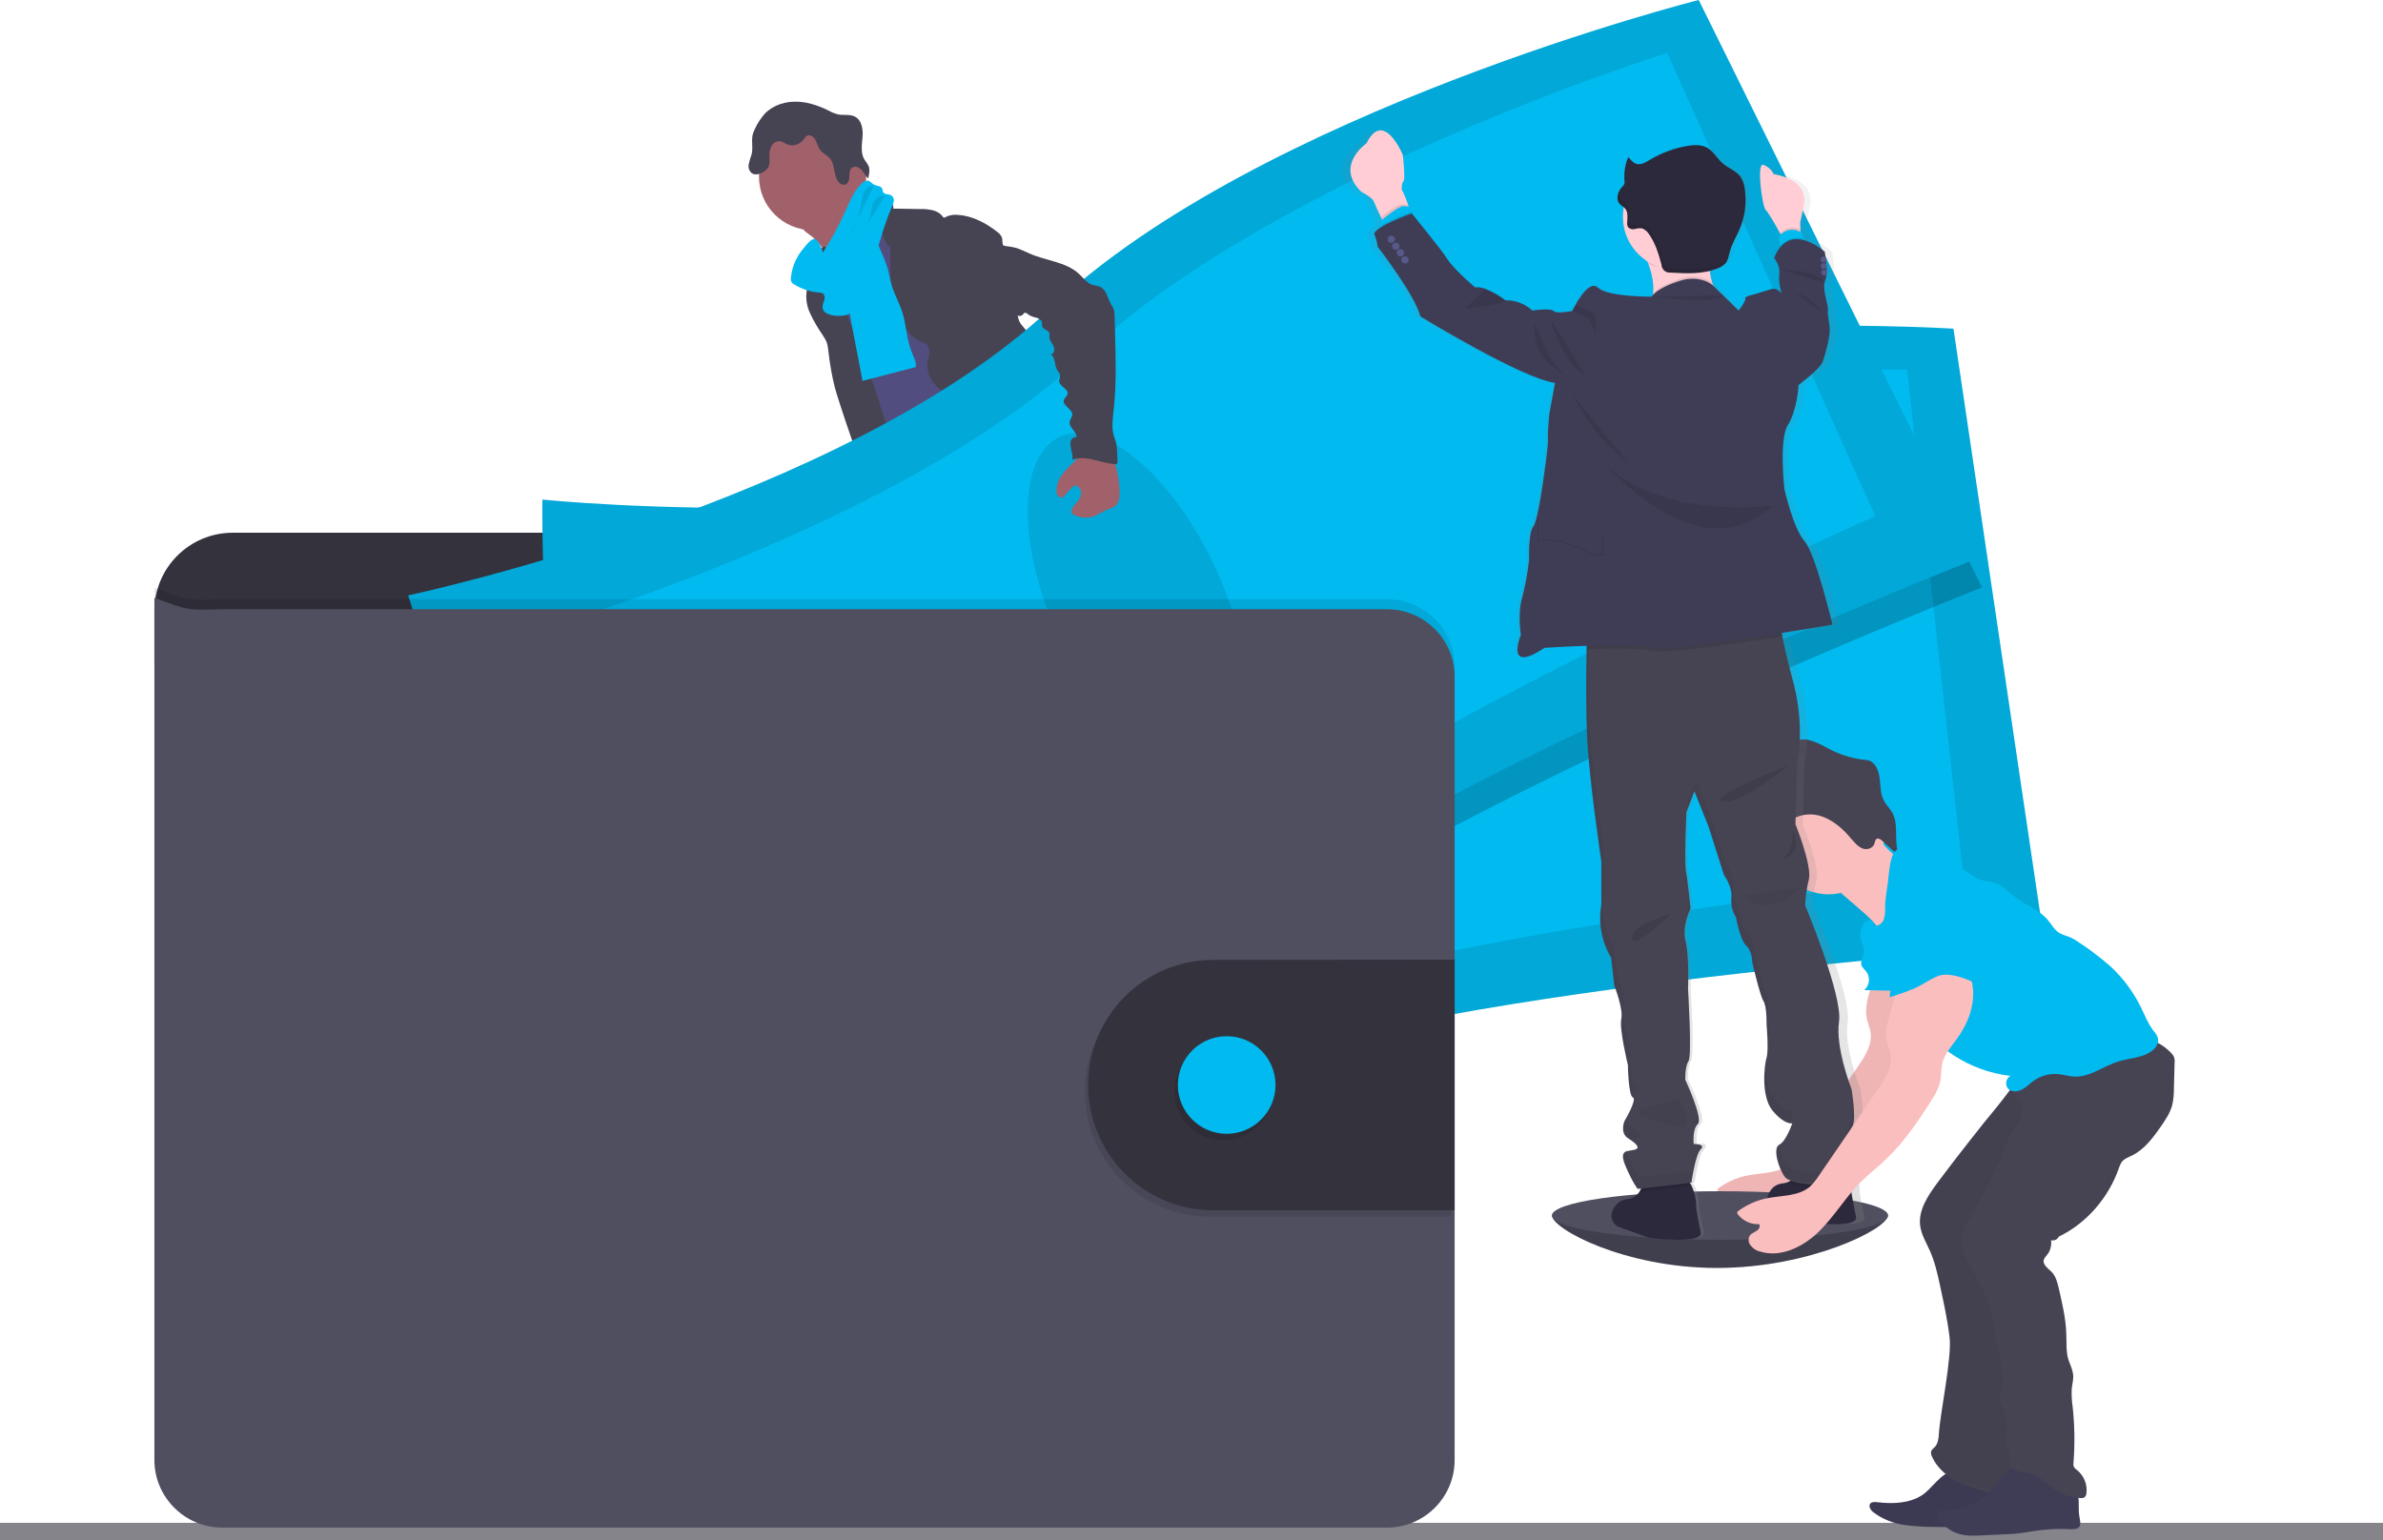 <?xml version="1.0" encoding="UTF-8"?> <!-- Generator: Adobe Illustrator 25.0.1, SVG Export Plug-In . SVG Version: 6.00 Build 0) --> <svg xmlns="http://www.w3.org/2000/svg" xmlns:xlink="http://www.w3.org/1999/xlink" version="1.1" id="baed4b18-14ee-447f-bd84-b0265ca0ad8a" x="0px" y="0px" viewBox="0 0 1049.6 678.6" style="enable-background:new 0 0 1049.6 678.6;" xml:space="preserve"> <style type="text/css"> .st0{fill:#85848B;} .st1{fill:#504F60;} .st2{opacity:0.2;enable-background:new ;} .st3{fill:#01BAEF;} .st4{fill:#514E7F;} .st5{fill:#464353;} .st6{fill:#A1616A;} .st7{opacity:0.1;enable-background:new ;} .st8{fill:#33323D;} .st9{fill:#FBBEBE;} .st10{opacity:5.000000e-02;enable-background:new ;} .st11{fill:#3F3D56;} .st12{fill:url(#SVGID_1_);} .st13{fill:#2D293D;} .st14{opacity:5.000000e-02;} .st15{fill:#FFCDD3;} .st16{fill:#575988;} .st17{opacity:0.1;} </style> <rect y="670.9" class="st0" width="1049.6" height="7.7"></rect> <path class="st1" d="M831.5,535.5c0,5.9-34.4,23.1-75.2,23.1s-72.7-17.2-72.7-23.1s33.1-4,74-4S831.5,529.6,831.5,535.5z"></path> <path class="st2" d="M831.5,535.5c0,5.9-34.4,23.1-75.2,23.1s-72.7-17.2-72.7-23.1"></path> <path class="st3" d="M420.1,427.2c6.6,0.8,13.5,1.4,19.9-0.7c1-0.3,2.1-1,2-2c-0.1-0.4-0.2-0.7-0.5-1c-2.4-3.6-4.4-7.4-6-11.4 c-0.1-0.2-0.2-0.4-0.4-0.5c-0.2-0.1-0.4-0.1-0.6,0c-2.9,0.8-5.5,2.7-8.4,3.5c-1.5,0.4-3,0.5-4.6,0.3c-1.3-0.2-3.1-1.2-4.3-1.1 C418,418.7,419.6,422.8,420.1,427.2z"></path> <path class="st3" d="M545.5,416.2c4.4-3,8.9-6.2,11.5-10.8c0.2-0.3,0.3-0.6,0.3-0.9c0-0.3-0.2-0.6-0.4-0.9 c-2.5-3.9-5.6-7.3-9.3-10.1c-1.9,1.4-3.7,3-5.2,4.8c-1.1,1.2-4.1,3-4.2,4.8c0,1,1.2,2.2,1.7,3c0.7,1.1,1.4,2.2,2.1,3.3 C542.4,409.9,545.9,415.9,545.5,416.2z"></path> <path class="st4" d="M446.1,440.6c0.1,1-0.2,2.1-0.8,2.9c-0.5,0.5-1,0.8-1.7,1c-9.3,3.3-20-0.8-29.3,2.5c-1.9,0.7-3.7,1.6-5.6,2.3 c-2.3,0.7-4.6,1.1-7,1.2c-3.3,0.3-6.6,0.5-9.8,0.6c-2.5,0.2-5,0-7.4-0.7c-2.5-0.6-4.5-2.3-5.7-4.5c-0.5-1-0.6-2.1-0.3-3.2 c0.1-0.4,0.4-0.7,0.6-1c0.6-0.7,1.4-1.3,2.2-1.8l3.4-2.2c1.6-1.1,3.3-2.1,5.2-2.7c1.4-0.4,2.8-0.6,4.1-1c4.8-1.4,8.5-5.2,11.9-8.8 l4.6-5c0.4-0.5,1-1,1.6-1.3c0.6-0.2,1.3-0.3,2-0.2c4.5,0.3,8.9,1.8,12.6,4.2c1,0.7,2,1.3,3.1,1.8c2.7,1.1,6.2,0.3,8.7-1.1 c1.2-0.6,0.9-1,1.4-2.1s1.7-1.9,2.8-0.8c0.3,0.4,0.5,0.8,0.7,1.3c1,3.3,0.6,6.8,0.6,10.3c0,0.5,0,1.1,0.2,1.6c0.3,0.5,0.6,1,0.9,1.5 c0.1,0.1,0.1,0.2,0.2,0.4C446.1,437.3,446.3,439,446.1,440.6z"></path> <path class="st5" d="M446.1,440.6c0.1,1-0.2,2.1-0.8,2.9c-0.5,0.5-1,0.8-1.7,1c-9.3,3.3-20-0.8-29.3,2.5c-1.9,0.7-3.7,1.6-5.6,2.3 c-2.3,0.7-4.6,1.1-7,1.2c-3.3,0.3-6.6,0.5-9.8,0.6c-2.5,0.2-5,0-7.4-0.7c-2.5-0.6-4.5-2.3-5.7-4.5c-0.5-1-0.6-2.1-0.3-3.2 c0.1-0.4,0.4-0.7,0.6-1c0.5,1.1,0.9,2.6,1.3,3.2c0.9,1.6,2.5,2.8,4.3,3.1c1.4,0.1,2.7-0.1,4-0.5c8.4-2.1,17.3-2.1,25.4-5.3 c2.8-1.1,5.4-2.5,8.3-3.2s6-0.5,9-0.7c4.7-0.4,9.3-1.8,14-2.6C446.1,437.3,446.3,439,446.1,440.6z"></path> <path class="st4" d="M566.8,415.6c-0.4,3.5-2.7,6.5-5.1,9.1s-5.2,4.9-7.2,7.8c-2.4,3.7-3.5,8.2-6.6,11.3c-1.2,1.1-2.5,2.1-4,2.8 c-1.6,1-3.4,1.8-5.2,2.4c-4.7,1.5-9.7,1.2-14.5,0.8c-1.6,0-3.1-0.3-4.6-0.9c-0.7-0.3-1.3-0.7-1.9-1.2c-1.2-0.8-2.2-1.8-3-3 c-0.4-0.7-0.5-1.4-0.3-2.2c0.3-0.8,0.8-1.5,1.4-2.1c1.1-1.1,2.3-2.2,3.5-3.2c1.7-1.1,3.3-2.5,4.6-4c0.8-1.2,1.4-2.6,1.8-4 c0.7-2.5,1.1-5.1,1.3-7.7c0-1.7,0.2-3.4,0.5-5.1c0.7-2.6,2.7-5,2.5-7.7c-0.1-0.4-0.1-0.8,0.1-1.2c0.2-0.3,0.6-0.5,0.9-0.6 c1.5-0.6,3.1-1,4.8-1.1c1.7-0.1,3.3,0.5,4.4,1.7c0.7,0.8,1.1,2,2.1,2.3c0.5,0.1,1,0.2,1.5,0.1c2.5-0.3,5.1-0.6,7-2.2 c1.8-1.6,2.9-3.9,2.9-6.4c0-0.9-0.4-1.9,1-2c1.1-0.1,1.9,1,2.4,1.7c2,2.6,4,5.3,4.7,8.5c0.3-0.1,0.6-0.2,0.9-0.2 c1.3,0,2.5,0.6,3.2,1.6C566.7,412.5,567,414.1,566.8,415.6z"></path> <path class="st5" d="M566.8,415.6c-0.4,3.5-2.7,6.5-5.1,9.1s-5.2,4.9-7.2,7.8c-2.4,3.7-3.5,8.2-6.6,11.3c-1.2,1.1-2.5,2.1-4,2.8 c-1.6,1-3.4,1.8-5.2,2.4c-4.7,1.5-9.7,1.2-14.5,0.8c-1.6,0-3.1-0.3-4.6-0.9c-0.7-0.3-1.3-0.7-1.9-1.2c-1.2-0.8-2.2-1.8-3-3 c0.9-0.5,2-0.7,3-0.7c2.2,0.1,3.7,2.2,5.8,2.8c3,0.9,5.9-1.2,8.9-1.9c2-0.5,4-0.3,5.9-1c1.6-0.6,3.1-1.5,4.4-2.7 c1.8-1.3,3.4-2.8,4.7-4.5c1.1-1.7,2-3.6,2.8-5.5c1.6-3.7,3.4-7.2,5.6-10.6c0.3-0.5,0.7-1,1.1-1.5c0.5-0.4,1-0.7,1.5-1.1 c2-1.5,2.8-4,3.5-6.4c0.2-0.7,0.5-1.5,0.8-2.2c1.3,0,2.5,0.6,3.2,1.6C566.7,412.4,567,414,566.8,415.6z"></path> <path class="st6" d="M357.1,103.8c2.5,1.9,4.5,4.3,6,7c1.4,2.7,9.5,24,9,27.1c2.6-2.6,13-3.1,15.7-5.7c1.1-1.1,7.1-6.7,8-7.9 s7.6-4,8.3-5.4c2.7-4.9-19.4-23.4-16.5-28.3c0.2-0.2,0.2-0.5,0.2-0.8c-0.1-0.2-0.2-0.4-0.4-0.6c-1.8-1.9-4.2-3-6.4-4.4 s-4.3-3.3-4.9-5.8c-2.1,1-4,2.2-5.6,3.8c-4.1,3.5-8,7-12,10.6c-1.5,1.4-4.5,3.3-5.2,5.3C352.5,101,355.6,102.6,357.1,103.8z"></path> <path class="st4" d="M392.8,95.9c-3.4,2.3-6.6,4.9-9.5,7.7c-2.7,2.7-5.3,5.9-6,9.6c-0.3,1.5-0.2,3-0.5,4.5c-1,6.6-6.7,11.4-9.2,17.5 c-0.7,1.9-1.3,3.9-1.6,5.9c-0.7,3.8-1.1,7.6-1.1,11.5c-0.1,3.7,3.6,6.3,4.9,9.8s1.7,7.1,2.4,10.6c1.3,6.7,3.6,13.2,6,19.7 c4.9,13.6,20.9,51.3,25.8,64.9c15.1-3.8,55.3-12.5,68.7-20.5c4.5-2.7-31-32.7-26.2-34.7c1-0.2,1.6-1.1,1.5-2c0-0.2-0.1-0.3-0.1-0.5 c-4.8-20.9-19.7-38-26.5-58.3c-2.4-7-6.6-13.1-9.8-19.8c-2.9-6.1-4.5-12.8-7.9-18.6c-0.7-1.2-1.5-2.3-2.5-3.1 c-0.9-0.7-1.8-1.2-2.8-1.7C396.6,97.4,394.8,96.9,392.8,95.9z"></path> <circle class="st6" cx="357.9" cy="77.8" r="23.6"></circle> <path class="st5" d="M381.9,88.9c2.4-2.2,5.9-2.7,8.9-1.3c1.6,0.8,3,2.5,2.6,4.3l11.7,0.2c1.9-0.1,3.7,0.1,5.6,0.5 c1.8,0.4,3.5,1.4,4.6,2.9c0.1,0.2,0.3,0.4,0.5,0.4c0.2,0,0.4-0.1,0.5-0.2c1.8-0.9,3.8-1.3,5.8-1c6.3,0.4,12.2,3.6,17.2,7.5 c0.9,0.6,1.6,1.5,2,2.5c0.4,1.3-0.1,3,1,3.9c0,11,3.8,21.3,6.3,32c0.5,1.9,2.3,3.6,3.5,5.1c1.6,1.7,2.8,3.6,3.8,5.7 c2.1,5.6-0.8,12.1,1.3,17.7c0.9,2.4,2.6,4.3,4,6.4c1.9,2.4,3.1,5.2,3.4,8.2c0.1,1.3-0.1,2.7,0,4c0.1,1.8,0.5,3.6,1,5.3 c0.9,3.2,1.7,6.5,2.7,9.7c1.5,5.2,3.5,10.8,8.2,13.6c-11.3,1.9-23.1,3.8-33.8-0.1c-1.5-0.5-2.9-1.2-4.2-2.1 c-3.9-2.8-5.7-7.5-7.4-11.9c-1.9-5-3.8-10.1-4.1-15.4c0-1.7-0.2-3.4-0.7-5c-1.1-2.9-4-4.6-6.6-6.3c-3-1.6-5.7-3.7-8-6.2 c-2.3-2.5-3.5-5.9-3.2-9.3c0.2-1.6,0.9-3.2,0.9-4.9s-0.7-3.6-2.3-4c-8.2-2.5-12.1-12.2-13.9-20.5c-0.8-4.3-1.1-8.7-1-13.1l-0.1-8.5 c-2.3-2.1-3.6-5-3.7-8.1c0.1-0.9,0.1-1.8,0-2.7c-0.4-1.1-1-2.1-1.9-2.9C384.6,93.3,383.1,91.2,381.9,88.9z"></path> <path class="st5" d="M356.8,115.9c-0.3,2.6,0.3,5.4-0.3,7.9c-0.2,1-0.6,2-0.9,2.9c-0.9,3.7-0.5,7.6,1.1,11.1 c1.6,3.5,3.5,6.7,5.7,9.9c0.7,1.1,1.4,2.2,1.8,3.4c0.4,1.3,0.6,2.6,0.7,3.9c0.6,5.3,1.5,10.5,2.8,15.7c1.1,4.5,13.8,42.8,16.8,46.3 c0.5,0.8,1.4,1.3,2.3,1.5c0.7,0,1.3-0.1,1.9-0.4l6-2.3c0.5-0.2,1-0.4,1.4-0.8c0.6-0.7,0.9-1.5,0.9-2.4c0.4-4.9-12.3-43.5-13.9-48.1 c-4.9-13.9-11.4-27.3-14.6-41.7c-0.9-4-1.4-10.2-4.3-13.4c-1.2-1.3-0.8-0.8-2.3-0.1c-0.7,0.3-1.4,0.7-2.1,1.1 C358,111.9,356.9,113.8,356.8,115.9z"></path> <path class="st5" d="M472.2,202.6"></path> <path class="st3" d="M375,142.3c1.6,8.5,3.3,17,4.9,25.5l23.5-6.1c0.2-2.5-1.1-4.7-2-7c-2.1-5.4-2.2-11.4-3.9-16.9 c-1.3-4.2-3.6-8.1-4.8-12.3c-0.7-2.5-1.1-5-1.8-7.5c-0.8-2.4-1.7-4.8-2.8-7.1c-1.3-3.4-3-6.5-5.1-9.5c-3,1.1-6.2,2.4-7.9,5.1 c-0.9,1.5-1.4,3.2-1.5,5c-0.4,5.3,1.5,10.6,0.9,15.8C373.8,132.3,374,137.4,375,142.3z"></path> <path class="st5" d="M403.8,255.5c1.3,5-0.6,10.3-2.1,15.2c-2.3,7.5-3.9,15.1-4.8,22.9c-0.1,2-0.5,3.9-1.2,5.8 c-0.7,1.7-2,3.1-2.9,4.7c-2.4,4.2-2.3,9.3-1.8,14.1c0.3,3.1,0.9,6.3,1.5,9.4c0.8,3.8,1.7,7.8,0.6,11.5c1.9-0.4,3.1,2,3,3.9 s-0.7,4,0.2,5.6c2.3,0.8,2.3,4,2.3,6.5c0,4.2,0.6,8.5,1.6,12.6c3.5,16.7,7.2,33.4,11.1,50.1c8.5,2.6,18.3,5.3,26.4,1.7 c1.5-0.7,3-1.7,3.3-3.4c0.1-0.9,0-1.8-0.3-2.6l-3.8-13.9c-0.9-3.4-1.9-6.8-1.4-10.3c0.4-2.6,1.5-5.3,0.2-7.6 c-0.4-0.8-1.1-1.4-1.6-2.1c-2-2.9-1-6.9-0.8-10.4c0.1-0.8,0-1.6-0.2-2.4c-0.3-0.9-0.7-1.8-1.1-2.6c-3.2-6.1-4.7-13-4.4-19.9 c0.1-0.9,0-1.8-0.4-2.6c-0.2-0.3-0.5-0.7-0.6-1.1c-0.1-0.6-0.1-1.3,0.2-1.9c-1.1-0.9-2.2-1.9-3.1-3c2-1.3,2.6-3.9,1.4-5.9 c-0.2-0.3-0.4-0.6-0.6-0.8c1.2-0.2,2-1.4,1.8-2.6c-0.1-0.5-0.3-0.9-0.7-1.2c-0.5-0.3-1.1-0.5-1.5-1c-0.5-0.7-0.1-1.8,0.3-2.6 l2.3-4.2c1.7-3.1,2.1-7,4-10c2.7-4.4,4.4-9.2,6.2-14.1l6.7-18.6l4.5,3.9c1.5,1.2,2.8,2.6,3.7,4.2c0.6,1.6,1.1,3.3,1.2,5.1 c1.7,10.1,8,18.8,10.3,28.8c0.5,2.2,0.9,4.5,2.1,6.4c0.5,0.6,0.9,1.2,1.2,1.8c0.3,1,0.5,2,0.5,3c0.4,4.1,2.6,7.8,6,10.2 c2.2,1.5,5,2.6,6.2,5c0.2,0.7,0.6,1.5,1,2.1c1.1,1.3,3.4,1.5,3.9,3.1c0.3,0.9-0.2,2,0.3,2.8c0.3,0.4,0.7,0.7,1.1,0.8l6.5,3.3 c7.3,3.6,11,12,16.4,18.1c1.9,2,3.5,4.2,4.9,6.5c2.3,4.1,3.4,9.4,7.3,12c1.1,0.5,2,1.3,2.8,2.1c1.2,1.6,0.8,3.9,0.9,5.9 s1.7,4.5,3.6,3.8c-0.7,2.5-0.7,5.1,0,7.5c8.5-0.4,16.6-3.7,23.1-9.3c1.9-1.7,3.7-3.8,3.8-6.3c0-0.4-0.1-0.9-0.3-1.3 c-0.4-0.5-0.9-0.9-1.5-1.1c-6.1-3.3-7.9-11-11-17.2c-2.7-5.5-6.7-10.2-10-15.3c-7.2-11-12.2-24.2-23.1-31.4c-2.4-1.6-5.2-3-6.4-5.6 c-0.7-1.5-0.8-3.1-1.3-4.7s-1.8-3-3.4-3c0.9-2.2,0.7-4.9,0.8-7.3c0.1-1.1-0.1-2.1-0.4-3.1c-0.4-1.1-1-2.1-1.6-3.1 c-2.9-4.8-4.3-10.4-4.1-16c0.1-2.9,0.6-5.9-0.3-8.6c-0.4-1.4-1.2-2.7-1.7-4c-0.8-2.4-1.2-5-1.3-7.5l-0.6-9.6 c-0.1-3.2-0.5-6.4-1.2-9.5c-2-7.5-4-38.7-10.8-42.2s-18.6,20.5-26.3,21c-3.4,0.1-6.8,0.8-10,1.9c-5.1,1.9-9.4,5.5-13.6,9l-14.2,11.9 C409.5,251.4,407.1,253.8,403.8,255.5z"></path> <path class="st5" d="M335.7,51.5c3.1-4.3,8.5-6.5,13.8-6.7s10.5,1.5,15.2,3.8c1.4,0.8,2.9,1.4,4.4,1.8c2.5,0.5,5.3-0.2,7.5,1 c3,1.6,3.6,5.6,3.3,9s-0.9,7.1,0.9,10c0.6,0.8,1.2,1.7,1.7,2.6c0.8,1.7,0.3,3.7-0.1,5.6c-1.2-1-1.8-2.5-2.9-3.7s-2.9-1.9-4.1-1.1 s-1.3,2.4-1.3,3.9s-0.4,3.1-1.8,3.6c-1.1,0.3-2.3-0.2-3-1.2c-2.3-2.8-1.4-7.3-3.6-10.1c-1.3-1.6-3.4-2.4-4.6-4.1 c-0.9-1.3-1.2-3-2-4.4s-2.7-2.5-4-1.5c-0.4,0.4-0.8,0.9-1.1,1.4c-1.6,2.3-4.7,3.2-7.3,2.2c-1-0.6-2-1.1-3.2-1.4 c-1.5-0.1-2.9,0.7-3.6,2c-0.7,1.3-1.1,2.7-1,4.2c0,2,0.4,4.1-0.8,5.7c-0.4,0.6-1,1.1-1.6,1.5c-1.7,1.1-4,1.8-5.5,0.6 c-1.1-1-1.5-2.5-1.2-3.9c0.3-1.4,0.7-2.8,1.2-4.1c0.9-3.1-0.3-6.6,0.7-9.5C332.6,56.2,334,53.7,335.7,51.5z"></path> <path class="st3" d="M348.4,122c-0.2,0.7-0.1,1.5,0.2,2.2c0.3,0.5,0.7,0.9,1.2,1.1c3.4,2.1,7.2,3.3,11.1,3.6c0.5,0,1.1,0.1,1.5,0.4 c0.9,0.6,1,2,0.6,3.1c-0.5,1-0.7,2.2-0.7,3.3c0.3,2.1,2.8,3,4.9,3.3c2.9,0.4,6.1,0.2,8.5-1.6c1.6-1.4,2.8-3.2,3.5-5.2 c5.7-13.2,7.8-27.8,13.6-40.9c0.4-0.9,0.7-1.8,0.9-2.7c0.1-1-0.3-1.9-1.1-2.5c-1.1-0.7-2.8-0.3-3.5-1.3c-0.4-0.5-0.3-1.3-0.6-1.8 c-0.7-1.2-2.4-1-3.6-1.7c-0.9-0.5-1.6-1.5-2.6-1.7c-1-0.1-2.1,0.4-2.7,1.2c-3.4,3.2-5.2,7.7-7.1,11.9c-2.9,6.5-6.3,12.8-10.2,18.8 c0.5-0.7-2.2-6-3.2-6.2c-1.8-0.4-4.1,2.8-5,3.9C350.9,112.8,348.9,117.3,348.4,122z"></path> <path class="st7" d="M384.7,82.1c-1.5,0-2.8,0.7-3.7,1.9c-1.1,1.4-1.3,3.2-1.5,5c-0.9,5.6-2.9,11-5.9,15.8"></path> <path class="st7" d="M389.8,86.1c-2,0-3.9,1.2-4.9,2.9c-0.7,1.6-1.1,3.2-1.2,4.9c-0.9,3.8-2.5,7.3-4.9,10.4"></path> <path class="st8" d="M627.4,281.6v-12.4c0-19-15.4-34.5-34.5-34.5H102.5c-19,0-34.5,15.4-34.5,34.5v22.9L627.4,281.6z"></path> <path class="st3" d="M238.9,220.1c0,0-1.4,86.9,14,115.4s22,152.9,22,152.9s161.4,16.7,273.9-20s351.9-51.7,351.9-51.7l-40.3-271.9 c0,0-199.3-12.8-312.7,41.3S238.9,220.1,238.9,220.1z"></path> <path class="st7" d="M238.9,220.1c0,0-1.4,86.9,14,115.4s22,152.9,22,152.9s161.4,16.7,273.9-20s351.9-51.7,351.9-51.7l-40.3-271.9 c0,0-199.3-12.8-312.7,41.3S238.9,220.1,238.9,220.1z"></path> <path class="st3" d="M274.7,251.9c0,0-5,71.7,7.6,94.6s13.3,125.1,13.3,125.1s145.3,6.7,248.6-28.4s320.5-58,320.5-58L840,162.8 c0,0-179.7-1.9-284.6,47.7S274.7,251.9,274.7,251.9z"></path> <ellipse transform="matrix(0.992 -0.124 0.124 0.992 -35.645 69.691)" class="st7" cx="543.9" cy="322.1" rx="37.7" ry="80.9"></ellipse> <path class="st2" d="M751.1,12.4c0,0-193.6,49-284.9,135.3S182.7,274.8,182.7,274.8s25.3,83.1,48.7,105.6 c23.4,22.5,67.8,138.8,67.8,138.8S458.1,485.5,553.9,416S873,258.8,873,258.8L751.1,12.4z"></path> <path class="st3" d="M179.8,262.3c0,0,25.3,83.1,48.7,105.6s67.8,138.8,67.8,138.8S455.2,473.1,551,403.6S870,246.4,870,246.4 L748.2,0c0,0-193.6,49-284.9,135.3S179.8,262.3,179.8,262.3z"></path> <path class="st7" d="M179.8,262.3c0,0,25.3,83.1,48.7,105.6s67.8,138.8,67.8,138.8S455.2,473.1,551,403.6S870,246.4,870,246.4 L748.2,0c0,0-193.6,49-284.9,135.3S179.8,262.3,179.8,262.3z"></path> <path class="st3" d="M223.5,281.6c0,0,17.2,69.8,36.3,87.7s51,115,51,115s140.3-38.2,227.9-103.4S826,227.4,826,227.4L734.3,23.3 c0,0-171.6,53.4-256.2,132.7S223.5,281.6,223.5,281.6z"></path> <ellipse transform="matrix(0.906 -0.422 0.422 0.906 -65.362 236.486)" class="st7" cx="501.3" cy="265.8" rx="37.7" ry="80.9"></ellipse> <path class="st7" d="M640.7,293.8v345c0,16.5-13.4,29.8-29.8,29.8c0,0,0,0,0,0h-513c-16.5,0-29.8-13.4-29.8-29.8V259 c14.7,5.5,14.7,5.5,29.8,5h513C627.3,264,640.7,277.3,640.7,293.8z"></path> <path class="st1" d="M640.7,298.2v345c0,16.5-13.4,29.8-29.8,29.8h-513C81.4,673,68,659.6,68,643.2V263.4c14.7,5.5,14.7,5.5,29.8,5 h513C627.3,268.4,640.7,281.7,640.7,298.2z"></path> <path class="st7" d="M639.2,425.7V536h-107c-30.5-0.4-54.8-25.4-54.4-55.9c0.4-29.9,24.5-54,54.4-54.4H639.2z"></path> <path class="st8" d="M640.7,422.8v110.4h-107c-30.5-0.4-54.8-25.4-54.4-55.9c0.4-29.9,24.5-54,54.4-54.4L640.7,422.8z"></path> <circle class="st7" cx="538.8" cy="480.9" r="21.5"></circle> <circle class="st3" cx="540.3" cy="478" r="21.5"></circle> <path class="st9" d="M826.4,421.8c0.8,9.2-6.1,18.2-4.1,27.2c0.4,1.9,1.3,3.8,1.6,5.7c0.8,5.4-2.3,10.4-5.4,14.9L792.3,508 c-1,1.7-2.3,3.2-3.7,4.6c-5,4.5-12.5,4-19.1,5.3c-4.6,0.9-9,2.9-12.8,5.7c-0.3,0.3-0.4,0.8-0.1,1.1c2.2,3,5.8,4.7,9.5,4.5 c0.7,0.9,0,2.2-1,2.9c-1.4,1-3.3,1.2-3.6,3.6c-0.1,0.8,0.1,1.7,0.5,2.4c1.1,1.6,2.7,2.8,4.6,3.2c9.1,2.8,18.9-2.1,25.7-8.7 s11.7-15,18.3-21.8c3.7-3.7,7.9-6.9,11.7-10.5c7.6-7.2,13.5-16,19.2-24.8c1.7-2.7,3.4-5.4,4.2-8.4s0.4-6.2,1.2-9.1 c1.1-3.9,3.9-7,6.3-10.3c4.7-6.4,7.8-14.2,7.1-22.1s-5.5-15.7-12.9-18.3c-2.3-0.9-4.8-1.1-7.3-0.4c-3,0.9-5.3,3.5-7.4,5.9l-5,5.8 c-1.2,1.3-2.2,2.8-2.9,4.4c-0.7,1.7-0.3,3.6,1,4.9"></path> <path class="st10" d="M826.4,421.8c0.8,9.2-6.1,18.2-4.1,27.2c0.4,1.9,1.3,3.8,1.6,5.7c0.8,5.4-2.3,10.4-5.4,14.9L792.3,508 c-1,1.7-2.3,3.2-3.7,4.6c-5,4.5-12.5,4-19.1,5.3c-4.6,0.9-9,2.9-12.8,5.7c-0.3,0.3-0.4,0.8-0.1,1.1c2.2,3,5.8,4.7,9.5,4.5 c0.7,0.9,0,2.2-1,2.9c-1.4,1-3.3,1.2-3.6,3.6c-0.1,0.8,0.1,1.7,0.5,2.4c1.1,1.6,2.7,2.8,4.6,3.2c9.1,2.8,18.9-2.1,25.7-8.7 s11.7-15,18.3-21.8c3.7-3.7,7.9-6.9,11.7-10.5c7.6-7.2,13.5-16,19.2-24.8c1.7-2.7,3.4-5.4,4.2-8.4s0.4-6.2,1.2-9.1 c1.1-3.9,3.9-7,6.3-10.3c4.7-6.4,7.8-14.2,7.1-22.1s-5.5-15.7-12.9-18.3c-2.3-0.9-4.8-1.1-7.3-0.4c-3,0.9-5.3,3.5-7.4,5.9l-5,5.8 c-1.2,1.3-2.2,2.8-2.9,4.4c-0.7,1.7-0.3,3.6,1,4.9"></path> <path class="st11" d="M846.3,658.9c-5.7,3.5-12.8,3.7-19.5,2.9c-1.1-0.1-2.3-0.2-3,0.6c-1,1.2,0.2,3,1.4,3.9 c3.9,2.9,8.5,4.8,13.4,5.5c4.3,0.6,8.7,0.9,13.1,0.9c12,0.2,24,0.4,35.8-1.3c0.7-0.1,1.4-0.3,2-0.6c0.8-0.5,1.3-1.3,1.5-2.3 c0.8-3.1-0.8-6.4-3.1-8.5s-5.4-3.3-8.3-4.5l-10.4-4c-2.4-1-6.3-3.5-9-3.3C855.1,648.6,850.4,656.5,846.3,658.9z"></path> <path class="st10" d="M846.3,658.9c-5.7,3.5-12.8,3.7-19.5,2.9c-1.1-0.1-2.3-0.2-3,0.6c-1,1.2,0.2,3,1.4,3.9 c3.9,2.9,8.5,4.8,13.4,5.5c4.3,0.6,8.7,0.9,13.1,0.9c12,0.2,24,0.4,35.8-1.3c0.7-0.1,1.4-0.3,2-0.6c0.8-0.5,1.3-1.3,1.5-2.3 c0.8-3.1-0.8-6.4-3.1-8.5s-5.4-3.3-8.3-4.5l-10.4-4c-2.4-1-6.3-3.5-9-3.3C855.1,648.6,850.4,656.5,846.3,658.9z"></path> <path class="st5" d="M853.5,520.9c-4.3,5.8-8.8,12.4-7.7,19.5c0.6,3.8,2.7,7.2,4.3,10.8c2.1,4.8,3.3,10,4.4,15.2 c1.6,7.5,3.3,15.1,4.2,22.8c1.1,8.7-4.2,33.7-4.7,42.4c-0.1,2.1-0.4,4.4-1.8,5.9c-0.6,0.6-1.3,1.1-1.6,1.9c-0.2,0.8,0,1.5,0.3,2.2 c2.4,5.5,7.4,9.6,13,11.9s19,6.4,25.1,6.6c0.8,0.1,1.6,0,2.4-0.3c0.8-0.5,1.4-1.2,1.8-2.1c4.3-8.3,0.2-37.9,0.2-47.3 c0.1-7.8,1.9-15.6,1.6-23.4c-0.3-6.3-2-12.4-2.6-18.7c-1-10.3,0.9-20.6,2.8-30.7c1.4-7.8,2.9-15.6,4.7-23.2c1.1-4.7,2.4-9.4,5-13.5 c2-3.2,4.8-5.9,7.1-9c6.5-8.5,9.3-19.2,8-29.7c-0.1-1-15,3.8-16.3,4.3c-5.3,2.3-10.3,5.4-14.5,9.3c-3.4,3.3-6.2,7.7-9.2,11.3 c-4.3,5.2-8.5,10.4-12.6,15.7C862.7,508.7,858.1,514.8,853.5,520.9z"></path> <path class="st10" d="M853.5,520.5c-4.3,5.8-8.8,12.4-7.7,19.5c0.6,3.8,2.7,7.2,4.3,10.8c2.1,4.8,3.3,10,4.4,15.2 c1.6,7.5,3.3,15.1,4.2,22.8c1.1,8.7-4.2,33.7-4.7,42.4c-0.1,2.1-0.4,4.4-1.8,5.9c-0.6,0.6-1.3,1.1-1.6,1.8c-0.2,0.8,0,1.5,0.3,2.2 c2.4,5.5,7.4,9.6,13,12s19,4.5,25.1,4.7c0.8,0.1,1.6,0,2.4-0.3c0.8-0.5,1.4-1.2,1.8-2.1c4.3-8.3,0.2-36,0.2-45.4 c0.1-7.8,1.9-15.6,1.6-23.4c-0.3-6.3-2-12.4-2.6-18.7c-1-10.3,0.9-20.6,2.8-30.7c1.4-7.8,2.9-15.5,4.7-23.2c1.1-4.7,2.4-9.4,5-13.5 c2-3.2,4.8-5.9,7.1-9c6.5-8.5,9.3-19.2,8-29.7c-0.1-1-15,3.8-16.3,4.3c-5.3,2.3-10.3,5.4-14.5,9.4c-3.4,3.3-6.2,7.7-9.2,11.3 c-4.3,5.2-8.5,10.4-12.6,15.7C862.7,508.4,858.1,514.4,853.5,520.5z"></path> <circle class="st9" cx="805.4" cy="369.7" r="24.3"></circle> <path class="st9" d="M827.2,368.7c4.5,7.2,11.8,12.3,20.2,14.1l-1.8,6.6c-3.2,11.4-6.7,23.5-15.5,31.4c1-3.9-0.3-8-2.5-11.4 s-5.2-6-8.2-8.6l-14-12.1c-0.4-0.3-0.7-0.7-1-1.2c-0.3-0.9-0.3-1.8,0-2.7c1.8-5.5,6.9-9,11-12.7c2.1-1.9,3.9-4.1,5.5-6.4 C823.7,361.8,825.4,365.8,827.2,368.7z"></path> <path class="st5" d="M773.4,345.3l-0.5-4.6c3.8,1,7.5-2.3,9.9-5.6s4.7-7.3,8.5-8.8c4.5-1.7,9.3,1,13.7,3.3 c4.8,2.7,10.2,4.4,15.7,5.1c0.9,0,1.7,0.2,2.6,0.4c2.8,1,4.2,4.5,4.6,7.8s0.3,6.6,1.7,9.5c1,2.2,2.9,3.8,4,5.9 c3,5.7,0.1,13.6,3.2,19.2l-7.8-7.1c-0.7-0.6-1.7-1.3-2.5-0.8c-0.6,0.4-0.7,1.4-0.9,2.1c-0.8,2.2-3.5,2.9-5.5,2s-3.5-2.8-5-4.5 c-3.4-4.1-7.5-7.6-12.3-9.4c-4.3-1.6-9-1.3-13,0.9c-3.6,2-6.3,6.8-10.7,7c-6.1,0.2-8.6-11.1-11.5-15.6c2.1-1.6,2.8-4.5,1.6-6.9 C769.3,345.1,773.3,344.6,773.4,345.3z"></path> <path class="st6" d="M473.2,203.4c-2,1.7-3.8,3.6-5.4,5.7c-1.6,2.1-2.5,4.6-2.5,7.3c0,0.8,0.3,1.5,0.7,2.1c0.5,0.6,1.3,0.9,2,0.6 c0.4-0.2,0.7-0.5,1-0.9c1.1-1.3,2.2-2.5,3.4-3.6c0.4-0.4,1-0.9,1.6-0.7c0.3,0.1,0.5,0.2,0.7,0.5c0.7,0.6,1.2,1.3,1.4,2.2 c0.3,1.5-0.5,3.1-1.5,4.3s-2.2,2.4-2.6,3.9c-0.2,0.4-0.2,0.8,0,1.2c0.2,0.3,0.5,0.5,0.8,0.7c2.9,1.6,6.4,1.8,9.4,0.6 c2-0.8,3.8-2.2,5.8-2.9c0.9-0.2,1.8-0.6,2.6-1c1.2-0.8,2-2,2.3-3.4c0.3-1.4,0.3-2.8,0.2-4.2c-0.2-5.4-1.4-10.8-3.4-15.8 c-0.1-0.3-0.3-0.6-0.6-0.8c-0.3-0.2-0.6-0.3-1-0.3c-2.6-0.3-6.8-1.6-9.2-0.6c-0.9,0.5-1.6,1.1-2.2,1.9 C476.1,200.5,473.2,202.8,473.2,203.4z"></path> <path class="st5" d="M472.4,201.2c0-2.4-3-8.3,1.8-8.7c0-2.6-3.7-4.2-3-7c0.2-0.9,1-1.7,1.1-2.6c0.3-2.7-4.5-4.1-3.7-6.7 c0.3-1,1.4-1.6,1.6-2.6c0.5-2.3-3.6-3.3-3.7-5.7c0-0.8,0.5-1.5,0.4-2.4c0-1-0.9-1.8-1.3-2.6c-1.3-2.2-0.6-5.7-2.9-6.8 c1.5,0.1,2-2.1,1.4-3.5s-1.9-2.6-1.9-4.1c0.1-0.6,0.1-1.1,0-1.7c-0.4-1.5-2.8-1.6-3.2-3c-0.1-0.5-0.1-1.1,0-1.6 c-0.2-1.1-1.3-1.9-2.4-2.2c-1.1-0.2-2.2-0.6-3.2-1.1c-0.7-0.5-1.5-1.4-2.3-1c-0.3,0.2-0.4,0.5-0.6,0.7c-0.9,1-2.6,0.6-3.8-0.2 c-3.3-2.3-5-6.3-5.7-10.3c-0.7-4-0.7-8.1-1.6-12c-0.3-1.2-0.6-2.4-1.1-3.6c-0.4-1-1.6-2.6-1.7-3.6c-0.2-2.3,4.6-0.7,6.4-0.5 c1.8,0.2,3.5,0.5,5.2,1c1.8,0.7,3.6,1.5,5.3,2.3c7.2,3.2,15.9,3.6,21.7,8.9c1.9,1.8,3.5,4.1,6,4.9c1.1,0.2,2.3,0.5,3.4,0.9 c2.8,1.3,3.2,4.9,4.7,7.6c0.5,0.7,0.9,1.4,1.2,2.2c0.3,0.9,0.4,1.9,0.4,2.8l0.2,6.9c0.3,11.6,0.7,23.3-0.6,34.8 c-0.4,3.8-1,7.7,0.1,11.4c0.3,1,0.7,1.9,1,3c0.2,1.2,0.4,2.4,0.4,3.6l0.2,4.5c0.1,0.3,0,0.7-0.2,1c-0.3,0.3-0.8,0.4-1.2,0.3 c-6.3-0.6-12.6-4.1-18.5-2"></path> <ellipse class="st1" cx="757.6" cy="535.5" rx="74" ry="10.7"></ellipse> <linearGradient id="SVGID_1_" gradientUnits="userSpaceOnUse" x1="790.708" y1="15.56" x2="790.708" y2="504.214" gradientTransform="matrix(1 0 0 -1 -84.46 561.77)"> <stop offset="0" style="stop-color:#808080;stop-opacity:0.25"></stop> <stop offset="0.54" style="stop-color:#808080;stop-opacity:0.12"></stop> <stop offset="1" style="stop-color:#808080;stop-opacity:0.1"></stop> </linearGradient> <path class="st12" d="M821.2,536c-1.3-5.6-2.1-10.5-2.1-10.5s0.3-6.1-2.4-10.6v-1.5l0,0v-11.2c0.8-2,1.7-4,2.8-5.9 c2-3.5,0-16.4,0-16.4s-7.5-18.2-5.7-29.7S798.5,399,798.5,399c0.1-3.8,0.6-7.6,1.6-11.3c0.2-0.8,0.3-1.6,0.2-2.4c0-0.1,0-0.2,0-0.3 s0,0.1,0,0.1c-0.3-7.6-6.3-21.9-6.3-21.9l0.8-27.2c0,0,3.8-16-2.4-37.5c-2.2-7.5-3.6-13.5-4.5-18.2c-0.1-0.5-0.2-1-0.3-1.5 c12.9-2,22.7-3.6,22.7-3.6s-7.5-31.3-12.5-36.8s-9.1-22.7-9.1-22.7s-2.6-22.1,1.6-28.5s4.8-17.6,4.8-17.6s9.7-7,10.9-10.2 s3.2-10.2,3.2-13.9s-1.2-7-0.8-9s-2.8-9.4-1.2-12.9c0.4-1.1,0.6-2.2,0.6-3.4c0,0,0-0.1,0-0.1l0,0c0-3.1-0.3-6.2-0.8-9.2 c-2.8-2.4-6.1-4.1-9.6-5.1l-0.2-0.8l-0.5-2.2c-0.3-0.2-0.6-0.4-1-0.6v-0.8l-0.1-3.2l1.5-7.1c3-12.4-13.6-14.3-13.6-14.3 c-1-1.9-2.7-3.4-4.7-4.1c-3.3-1.2-0.5,18.7,1,20c1.2,1,4.8,7.2,6.5,10.2l0,0l0.3,0.5c-0.3,0.2-0.5,0.5-0.8,0.8l0.6,4.3l0.1,0.7 c-1.1,1.4-2,2.9-2.7,4.5c0,0,3,3.3,2.4,7s0.9,8.4,1,8.6c-0.2-0.2-2.3-2.5-4.4-2s-8.1,2.3-8.1,2.3s-4.4,0.8-4,1.8c0.4,1-3,5.3-3,5.3 l-11.9-11.3c-0.1-0.3-0.3-0.7-0.3-1c-0.5-1.6-0.8-3.3-1-5c1.3-0.3,2.6-0.7,3.8-1.2c1.3-0.4,2.4-1.2,3.3-2.1c1.2-1.4,1.4-3.4,1.9-5.1 c0.9-3.5,3-6.6,4.4-9.9c2.4-5.6,3.2-11.8,2.3-17.8c-0.2-1.9-0.8-3.6-1.8-5.2c-2-2.7-5.5-3.8-8.1-5.9s-4.2-5.4-7.2-7 c-2.7-1.4-6-1.3-9.1-0.8c-6,1-11.7,3.1-16.9,6.2c-1.7,1-3.7,2.2-5.7,1.9c-1.7-0.3-3-1.7-4.1-3c0-0.1,0-0.1,0-0.2 c0,0-0.1-0.1-0.1-0.2c-1.3,2.8-1.9,5.9-1.9,8.9c0,0.5,0,1,0.1,1.4V80c0,0.1,0,0.3,0,0.4l0,0c0,0.2,0,0.4-0.1,0.6 c-0.3,0.6-0.6,1.2-1.1,1.6c-0.4,0.4-0.7,0.9-1,1.3c0-0.2,0.1-0.3,0.2-0.5c-0.8,1.1-1.2,2.4-1.2,3.8c-0.1,1,0.3,1.9,0.9,2.7 c0.6,0.6,1.3,1.1,2,1.6c-0.2,1.3-0.4,2.7-0.4,4c0,8.1,4.3,15.6,11.3,19.7c0.1,0.3,0.3,0.7,0.4,1c1.5,4,2.7,8.7,2.2,13 c0,0.3-0.1,0.6-0.1,0.9s-0.3,0.3-0.4,0.5l0,0c0,0-19.7,0.2-24.4-4c-4.6-4.2-11.7,10.3-11.7,10.3s-7.1,1.4-8.5,0 c-1.4-1.4-9.7-0.2-9.7-0.2c-3.4-3-7.8-4.6-12.3-4.5c-2.7-2.1-5.8-3.8-9-5l0,0l-0.2-0.1l0,0c-1.4-0.5-2.9-0.7-4.5-0.6 c0,0-9.7-8-12.5-12.3S619.2,94,619.1,93.9v-0.8l-0.2-2.3c-0.4,0.1-0.8,0.1-1.2,0.1c-0.1-0.2-0.2-0.5-0.3-0.8 c-0.8-2.3-1.7-4.5-2.9-6.6c0,0,0-2.9,0.8-3.7s-0.3-11.5-0.3-11.5s-8.7-20.4-16.6-5.2c0,0-14.8,9.9-2.4,21.4c0,0,5,2.4,5.7,4.3 c0.5,1.2,2.1,4.7,3.3,7l0.5,1l-0.1,0.1l0.2,1.9l0.1,0.7c-2.3,1.3-3.9,2.6-3.5,3.6c0.7,1.7,1.2,3.5,1.4,5.3c0,0,17.2,21.5,19.4,30.7 c0,0,46.1,27.4,61.2,29.3l-2.7,13.7c-0.4,3.7-0.6,7.4-0.6,11.1c0.2,2.9-1.8,16.2-1.8,16.2s-2.6,19.6-4.8,22.3s-1.8,14.5-1.8,14.5 c-0.5,5.6-1.5,11.2-3,16.6c-2.2,7.4-0.6,16.6-0.6,16.6s-7.7,17.6,10.7,5.7c0,0,9-0.6,19.4-0.9c0,0.3,0,0.7,0,1c0,1.3,0,2.8-0.1,4.3 c-0.1,10.1-0.2,24,0.3,34.5c0.8,18.6,6.5,55.4,6.5,55.4v18.5c-0.4,1.7-0.5,3.5-0.5,5.3c-0.1,6.5,1.6,12.9,5,18.5l1.4,12.3 c0,0,3.3,8.1,3.4,13c0,0.4-0.1,0.8-0.1,1.2c-0.1,0.6-0.2,1.3-0.2,1.9c-0.2,5.6,3.2,19,3.2,19s0.2,13.5,2.2,14.3 c1.7,0.7-2.3,7.8-3.5,9.8c0-0.1-0.1-0.3-0.1-0.4l-0.3,0.4c-0.4,1.1-0.6,2.3-0.6,3.4c-0.2,1.9,0.6,3.7,2.2,4.7 c3.8,2.3,5.9,4.3,2.6,5.1c-1.2,0.2-2.4,0.4-3.6,0.8c0-0.2-0.1-0.3-0.2-0.5c-0.9,0.4-1.5,1.4-1.3,2.4c0,1.6,0.4,3.1,1.2,4.5 c3.2,7.2,5.5,10,5.5,10l1.5-0.2c-0.2,0.6-0.5,1.2-0.9,1.7c-0.6,0.8-1.4,1.5-2.3,2c-0.8,0.5-1.8,0.8-2.8,1c-2.2,0.1-4.3,1.1-5.7,2.8 c-2,2.6-3.3,6.2,0.7,9.3l14.5,5c0,0,24.9,3.2,23.5-2.3s-2.1-10.5-2.1-10.5c0.1-3.4-0.6-6.8-2-9.9c-0.3-0.5-0.6-1-0.9-1.5l0.9-0.1 c0,0,1.8-12.3,4.2-14.7c0.6-0.5,0.7-1,0.6-1.3c0.3-0.7-0.4-1.1-1.2-1.3l-0.2,0.5c-0.8-0.2-1.6-0.3-2.4-0.3c0,0-0.8-6.5,1.8-8.8 c0.4-0.5,0.6-1.2,0.5-1.9c0-0.9-0.1-1.8-0.3-2.6c0,0.1-0.1,0.1-0.1,0.2c-1.3-5.9-5.8-15.2-5.8-15.2s-0.2-5.9,1.4-8.2 s-0.2-31.9-0.2-31.9s0.6-14.3-1.2-20.9s2.2-14.5,2.2-14.5s0-0.2,0-0.4v-0.1l-0.2-2.3c0,0,0,0.1,0,0.1c-0.4-3.8-1.2-10.6-1.8-13.8 c-0.8-4.5,0.2-26,0.2-26l3.6-9.2l6.5,15.9l6.9,21.1c0,0,3.4,4.5,3.5,9c0,0.2,0,0.4,0,0.7c-0.1,0.5-0.1,0.9-0.1,1.4 c-0.1,2.7,0.6,5.3,2.1,7.5c0,0,1.8,10,4.7,12.5s2.8,7.4,2.8,7.4s3.4,14.5,5,17c1.4,2.1,1.4,8,1.4,9.8l0,0c0,0.3,0,0.5,0,0.5 s0.5,5.2,0.5,9.5c0,0.5,0,1.1,0,1.5c0,0,0-0.1,0-0.1c0,1.2-0.1,2.4-0.4,3.5l-0.1,0.2c0-0.3,0-0.5,0.1-0.7c-0.7,2.9-1,6-1,9 c-0.1,5.2,0.7,11.4,3.8,15c5.5,6.3,8.9,5.5,8.9,5.5s-2.6,7.8-5.9,9.4c-0.1,0.1-0.2,0.1-0.3,0.2c0-0.2-0.1-0.3-0.1-0.5 c-0.7,0.8-1.1,1.8-1,2.9c-0.2,3.4,1.9,9,4,11.6c0.8,0.7,1.7,1.3,2.7,1.6c-0.2,0.1-0.3,0.2-0.5,0.3c-0.4,0.2-0.7,0.4-1.1,0.5 c-0.5,0.2-1.1,0.4-1.7,0.4c-2.2,0.1-4.3,1.1-5.7,2.8c-2,2.6-3.3,6.2,0.7,9.3l14.5,5C797.8,538.4,822.5,541.6,821.2,536z"></path> <path class="st13" d="M726.3,545.3l-14-5c-3.9-3.1-2.6-6.7-0.7-9.3c1.4-1.7,3.4-2.7,5.5-2.8c0.9-0.1,1.9-0.4,2.7-1 c0.9-0.5,1.6-1.2,2.2-2c1-1.6,1.6-3.5,1.6-5.4c0,0,15.4-4.5,19.6,0c0.7,0.8,1.4,1.7,1.9,2.7c1.4,3.1,2.1,6.5,2,9.9 c0,0,0.8,4.9,2,10.5S726.3,545.3,726.3,545.3z"></path> <path class="st13" d="M794.8,538.4l-14-5c-3.9-3.1-2.6-6.7-0.7-9.3c1.3-1.7,3.4-2.7,5.5-2.8c0.6-0.1,1.1-0.2,1.6-0.4 c0.4-0.2,0.7-0.3,1.1-0.5c3.9-2.2,3.8-7.4,3.8-7.4s15.3-4.5,19.6,0c0.6,0.6,1.1,1.3,1.5,2c2.6,4.5,2.3,10.6,2.3,10.6s0.8,4.9,2,10.5 S794.8,538.4,794.8,538.4z"></path> <path class="st7" d="M743.2,519.8c0.7,0.8,1.4,1.7,1.9,2.7l0,0l-23,2.7c1-1.6,1.6-3.5,1.6-5.4C723.7,519.8,739,515.3,743.2,519.8z"></path> <path class="st7" d="M813.2,514.9v4.3c-3.6,5.9-20.9,4.6-25.9,1.7c0.4-0.2,0.7-0.3,1.1-0.5c3.9-2.2,3.8-7.4,3.8-7.4s15.3-4.5,19.6,0 C812.3,513.5,812.7,514.2,813.2,514.9z"></path> <path class="st5" d="M815.9,496.4c-1.1,1.9-2,3.8-2.7,5.9v15.5c-3.9,6.5-24.3,4.3-27,0.8s-5.6-12.7-2.5-14.3s5.7-9.4,5.7-9.4 s-3.3,0.8-8.6-5.5s-3.7-20.1-2.7-23.5s0-14.5,0-14.5s0.2-7.8-1.4-10.4s-4.9-17-4.9-17s0-4.9-2.7-7.4s-4.5-12.5-4.5-12.5 c-1.6-2.5-2.3-5.5-2-8.4c0.6-4.9-3.3-10.2-3.3-10.2l-6.7-21.1l-6.3-15.8l-3.5,9.2c0,0-1,21.5-0.2,26s2,16.4,2,16.4 s-3.9,7.8-2.2,14.5s1.1,20.9,1.1,20.9s1.8,29.5,0.2,31.9s-1.4,8.2-1.4,8.2s8,17.2,5.5,19.5s-1.8,8.8-1.8,8.8s5.5,0,3.1,2.3 s-4.1,14.7-4.1,14.7l-23.7,2.8c0,0-2.2-2.7-5.3-10c-3.1-7.3,0.6-6.5,3.7-7.2s1.2-2.7-2.6-5.1s-1.6-7.6-1.6-7.6s5.7-9.6,3.7-10.4 s-2.2-14.3-2.2-14.3s-3.9-16-2.9-20.3s-3.1-14.7-3.1-14.7l-1.4-12.3c-4.2-7-5.7-15.3-4.3-23.3v-19c0,0-5.5-36.8-6.3-55.3 c-0.5-11.9-0.4-28.1-0.2-38.3c0.1-5.7,0.2-9.5,0.2-9.5l84.5-8.8c0,0-0.1,3.9,1.5,12.5c0.9,4.6,2.2,10.6,4.3,18.2 c6.1,21.5,2.3,37.5,2.3,37.5l-0.8,27.2c0,0,7.4,18.2,5.9,24.4c-0.9,3.7-1.5,7.5-1.6,11.4c0,0,16.6,39.7,14.9,51.2s5.5,29.7,5.5,29.7 S817.8,492.8,815.9,496.4z"></path> <path class="st10" d="M767.6,394.5l25.7-3.4C793.3,391,778.7,405.9,767.6,394.5z"></path> <path class="st7" d="M789.6,365.9c0,0,0.9,9.1-4.7,12.5C784.9,378.4,794.9,376.9,789.6,365.9z"></path> <path class="st7" d="M788,337c0,0-21.5,17.7-29.3,16.2S788,337,788,337z"></path> <path class="st7" d="M735.7,402.8c0,0-16.3,3.7-16.8,10.3S735.7,402.8,735.7,402.8z"></path> <path class="st10" d="M739.3,484.3c0,0-23.1,4.3-16.5,7.2s17.3,5.3,17.3,5.3S747.5,497.2,739.3,484.3z"></path> <g class="st14"> <path d="M718.1,496.2c-1.2-0.7-2-2-2.1-3.3l-0.2,0.4c0,0-2.2,5.3,1.6,7.6c0.4,0.3,0.8,0.5,1.2,0.8c0.7-0.1,1.4-0.2,2.1-0.4 C723.8,500.5,721.8,498.6,718.1,496.2z"></path> <path d="M747.8,494.6c0.6-0.6,0.6-2.1,0.2-4c-1,1.5-1.3,3.9-1.3,5.7C747,495.7,747.4,495.1,747.8,494.6z"></path> <path d="M744.3,397.4c-0.8,2.3-1.4,4.7-1.6,7.2c0.4-1.7,1-3.4,1.8-4.9L744.3,397.4z"></path> <path d="M797.1,387.1c0.2-0.7,0.2-1.4,0.2-2.1c-0.3,1.5-0.5,2.8-0.6,4C796.8,388.3,797,387.8,797.1,387.1z"></path> <path d="M743.7,466.9c0.3-0.5,0.5-2.1,0.6-4.3c-0.7,1.7-1.1,3.6-1.1,5.5C743.3,467.6,743.5,467.2,743.7,466.9z"></path> <path d="M748.5,503.8c-1.2,3.9-2.1,7.9-2.7,12l-23.7,2.7c0,0-2.2-2.7-5.3-10c-0.3-0.6-0.5-1.1-0.7-1.7c-1.4,0.7-2,2.1-0.1,6.4 c3.1,7.2,5.3,10,5.3,10l23.7-2.7c0,0,1.8-12.3,4.1-14.7C750.4,504.6,749.6,504.1,748.5,503.8z"></path> <path d="M717.3,468.6c0,0,0.2,13.5,2.2,14.3l0,0c1-2.2,1.7-4.3,0.8-4.7c-2-0.8-2.2-14.3-2.2-14.3s-3.9-16-2.9-20.3 s-3.1-14.7-3.1-14.7l-1.4-12.3c-4.2-7-5.7-15.3-4.3-23.3v-19c0,0-5.5-36.8-6.3-55.3c-0.5-11.9-0.4-28.1-0.2-38.3 c0-1.8,0.1-3.5,0.1-4.8l-0.7,0.1c0,0-0.1,3.8-0.2,9.5c-0.2,10.1-0.3,26.4,0.2,38.3c0.8,18.6,6.3,55.4,6.3,55.4v19 c-1.4,8,0.1,16.3,4.3,23.3l1.4,12.3c0,0,4.1,10.4,3.1,14.7S717.3,468.6,717.3,468.6z"></path> <path d="M787,513.2c-1.9-2.8-3.2-6-3.8-9.3c-2.4,2.2,0.4,10.6,3,14c2.7,3.5,23.1,5.7,27-0.8v-3.7 C807.9,518.7,789.5,516.6,787,513.2z"></path> <path d="M816.7,491.1c-1.1,1.9-2,3.8-2.7,5.9v2.8c0.5-1,1.1-2.3,2-3.9c0.6-1.5,0.9-3.2,0.9-4.8C816.8,491,816.7,491.1,816.7,491.1z "></path> <path d="M788.2,494.2c0.7-1.5,1.4-3.1,1.9-4.7c0,0-3.3,0.8-8.6-5.5c-3.8-4.5-4.1-13.2-3.5-18.8c-1,3.3-2.5,17.2,2.7,23.5 C784.1,492.9,786.8,494,788.2,494.2z"></path> <path d="M778,450.9c0.3,3.9,0.5,7.7,0.4,11.6c0.1-0.6,0.2-1.2,0.4-1.8c1-3.3,0-14.5,0-14.5s0.2-7.8-1.4-10.4s-4.8-17-4.8-17 s0-4.9-2.7-7.4s-4.5-12.5-4.5-12.5c-1.6-2.5-2.3-5.5-2-8.4c0.6-4.9-3.3-10.2-3.3-10.2l-6.7-21.1l-6.3-15.8l-3.5,9.2 c0,0,0,1.2-0.1,3l2.9-7.5l6.3,15.8l6.7,21.1c0,0,3.9,5.3,3.3,10.2c-0.3,3,0.4,5.9,2,8.4c0,0,1.8,10,4.5,12.5s2.7,7.4,2.7,7.4 s3.3,14.5,4.9,17S778,450.9,778,450.9z"></path> </g> <path class="st15" d="M794.4,91l-1.5,7.1l0.1,3.2l0.1,2.3l-8.2,0.8l-0.9-1.7l0,0c-1.7-3.1-5.2-9.3-6.3-10.2 c-1.5-1.3-4.2-21.1-1-19.9c2,0.8,3.6,2.2,4.5,4.1C781.2,76.8,797.3,78.6,794.4,91z"></path> <path class="st7" d="M793.1,103.7l-8.2,0.8l-0.9-1.7l0,0c2.3-2.6,6-3.2,9-1.5L793.1,103.7z"></path> <path class="st3" d="M795.1,107.6l-10.8,2.5l-0.2-1.6l-0.6-4.3c0,0,4.3-5.7,10.4-1.4l0.5,2.2L795.1,107.6z"></path> <path class="st15" d="M620.8,91.8L609.3,98l-1-2.2c-1.1-2.3-2.7-5.7-3.2-7c-0.7-1.9-5.5-4.3-5.5-4.3c-12-11.5,2.3-21.4,2.3-21.4 c7.6-15.3,16,5.2,16,5.2s1.2,10.8,0.3,11.5s-0.8,3.7-0.8,3.7c1.1,2.1,2,4.3,2.8,6.6C620.6,91.2,620.8,91.8,620.8,91.8z"></path> <path class="st7" d="M620.8,91.8L609.3,98l-1-2.2c1.6-1.4,7.4-6,9.3-5.8c0.9,0.1,1.8,0.1,2.7,0.1C620.6,91.2,620.8,91.8,620.8,91.8z "></path> <path class="st3" d="M622,95.3l-12.9,6.4l-0.3-2.8l-0.2-1.9c0,0,7.5-6.4,9.7-6.2c1.1,0.2,2.3,0.2,3.4,0l0.2,2.3L622,95.3z"></path> <path class="st15" d="M763.1,138.5c0,0-56.3,6.4-45.8,2.9c7.3-2.4,10.2-7,10.8-12.2c0.5-4.3-0.6-9-2.1-13c-1.3-3.5-3-7-5-10.2 c0,0,43-23.7,34.4-2.1c-1.3,3.3-2.1,6.7-2.4,10.2c-0.3,3.5,0.1,7,1.1,10.3C755.8,129.8,758.9,134.7,763.1,138.5z"></path> <path class="st7" d="M755.5,103.9c-1.3,3.3-2.1,6.7-2.4,10.2c-4,3.4-8.5,3.2-14.2,3.2c-4.4,0-9.2,1.1-12.7-1.1c-1.3-3.5-3-7-5-10.2 C721.1,106,764.1,82.3,755.5,103.9z"></path> <circle class="st15" cx="738.1" cy="95.5" r="23.3"></circle> <path class="st7" d="M763.1,138.5c0,0-56.3,6.4-45.8,2.9c7.3-2.4,10.2-7,10.8-12.2c2.8-3,8.4-5.2,12-6.4c3.3-1.1,6.9-1.2,10.2-0.2 c1.3,0.4,2.6,1,3.7,1.7C755.7,129.8,758.8,134.7,763.1,138.5z"></path> <path class="st7" d="M795.1,107.6l-10.8,2.5l-0.2-1.6c2.4-3.2,6.5-4.7,10.3-3.5L795.1,107.6z"></path> <path class="st7" d="M622,95.3l-12.9,6.4l-0.3-2.8c4.2-2.2,8.5-4.2,13-5.8L622,95.3z"></path> <path class="st7" d="M785.3,280.3c-21.8,3.5-52.8,7.9-57.7,6.4c-4.1-1.2-17.1-1.1-28.5-0.7c0.1-5.7,0.2-9.5,0.2-9.5l84.5-8.8 C783.8,267.7,783.7,271.6,785.3,280.3z"></path> <path class="st11" d="M807.1,275.2c0,0-71.8,12.3-79.5,10s-47.3,0.2-47.3,0.2c-17.8,11.9-10.4-5.7-10.4-5.7s-1.6-9.2,0.6-16.6 c1.4-5.5,2.4-11,3-16.6c0,0-0.4-11.7,1.8-14.5s4.7-22.3,4.7-22.3s2-13.3,1.8-16.2s0.6-11.1,0.6-11.1l2.5-13.7 c-14.7-2-59.3-29.3-59.3-29.3c-2.2-9.2-18.8-30.7-18.8-30.7c-0.2-1.8-0.7-3.6-1.4-5.3c-1.2-3.1,16.4-9.4,16.4-9.4s13.1,16,15.8,20.3 s12.1,12.3,12.1,12.3c1.5-0.1,2.9,0,4.3,0.6l0.2,0.1l0,0c3.1,1.2,6.1,2.9,8.8,5c4.4-0.1,8.7,1.5,11.9,4.5c0,0,8-1.2,9.4,0.2 s8.2,0,8.2,0s6.8-14.5,11.3-10.3c4.5,4.2,23.6,4,23.6,4c2.5-3.4,8.7-5.8,12.6-7c3.3-1.1,6.9-1.2,10.2-0.2c1.4,0.4,2.8,1.1,4,2 l11.6,11.3c0,0,3.3-4.3,2.9-5.3s3.9-1.8,3.9-1.8s5.7-1.8,7.8-2.4s4.1,1.7,4.3,1.9c-0.1-0.3-1.5-5-1-8.6s-2.3-7-2.3-7 c6.8-16.8,22.3-2.7,22.3-2.7s1.8,9.2,0.2,12.7s1.6,11,1.2,12.9s0.8,5.3,0.8,9s-2,10.8-3.1,13.9s-10.6,10.2-10.6,10.2 s-0.6,11.1-4.7,17.6s-1.5,28.5-1.5,28.5s3.9,17.2,8.8,22.7S807.1,275.2,807.1,275.2z"></path> <path class="st7" d="M702.5,146.5c0,0-2.2-6.5-4.1-7c-1.9-0.7-3.8-1.6-5.7-2.5l1.3-2.4c0,0,7.3,2,8.5,4.2S702.5,146.5,702.5,146.5z"></path> <path class="st7" d="M663.2,132.2c-0.4,2-17.8,3.7-17.8,3.7l8.8-8.8l0,0l0.2,0.1l0,0C657.5,128.4,660.5,130.1,663.2,132.2z"></path> <circle class="st16" cx="612.8" cy="105.4" r="1.6"></circle> <circle class="st16" cx="614.8" cy="108.5" r="1.6"></circle> <circle class="st16" cx="616.8" cy="111.4" r="1.6"></circle> <circle class="st16" cx="618.8" cy="114.5" r="1.6"></circle> <circle class="st16" cx="803.2" cy="114.3" r="1.3"></circle> <circle class="st16" cx="803.3" cy="117.2" r="1.3"></circle> <circle class="st16" cx="803.5" cy="120.1" r="1.3"></circle> <path class="st7" d="M702.5,199.5c-0.2-0.2,43.9,55.4,78.1,23.3C780.7,222.8,726.6,230.1,702.5,199.5z"></path> <path class="st7" d="M677.2,228.4c0,0,26.4,0.7,29.1,8.3v7.9c-1.5,0.8-3.4,0.8-4.9,0c-2.7-1.4-18.6-9.5-24.2-5.6L677.2,228.4z"></path> <path class="st11" d="M677.7,228.4c0,0,25.2,0.7,27.9,7.9v7.5c-1.5,0.8-3.2,0.8-4.7,0c-2.5-1.4-17.8-9.1-23.2-5.4V228.4z"></path> <path class="st7" d="M691.6,171.1c2.7,6.2,6.1,12.1,10.2,17.5c4.5,6,9.9,11.2,16,15.5C717.9,204.2,692.1,174.8,691.6,171.1z"></path> <path class="st7" d="M683,140.5c0,0,4.4,19,15.7,25.5L683,140.5z"></path> <path class="st7" d="M676.3,142.4c-0.1-0.4-3.9,15,14.6,23.5C690.9,165.9,683,163.3,676.3,142.4z"></path> <path class="st7" d="M791.4,129.7c-0.3,0,9.1,6,11.7,8.8C803.2,138.5,797,129.3,791.4,129.7z"></path> <path class="st13" d="M731.8,116.5c0,2,1.7,3.7,3.7,3.6c0.1,0,0.2,0,0.3,0c7.1,0.4,14.5,0.8,21-2c1.2-0.4,2.3-1.2,3.2-2.1 c1.2-1.4,1.4-3.4,1.9-5.1c0.9-3.5,2.9-6.6,4.3-9.9c2.4-5.6,3.2-11.7,2.3-17.8c-0.2-1.8-0.8-3.6-1.8-5.2c-1.9-2.7-5.3-3.8-7.8-5.9 s-4.1-5.4-7-7c-2.6-1.5-5.8-1.3-8.8-0.8c-5.8,1-11.4,3.1-16.4,6.1c-1.7,1-3.5,2.2-5.5,1.9c-1.7-0.3-2.9-1.8-4-3.1 c-1.4,3.2-1.9,6.7-1.7,10.1c0.1,0.5,0.1,1,0,1.5c-0.2,0.6-0.6,1.2-1.1,1.6c-1.8,2-2.8,5.3-1.1,7.3c0.8,0.9,1.9,1.4,2.6,2.3 c1.3,1.6,0.9,4,0.8,6.1c-0.1,0.7,0.1,1.5,0.5,2.1c0.8,0.7,1.9,1,2.9,0.7c1-0.3,2-0.4,3.1-0.3c1.1,0.4,2,1.1,2.7,2 C729.1,106.9,730.4,111.5,731.8,116.5z"></path> <g class="st17"> <path d="M760.8,114.3c-0.9,1-2,1.7-3.2,2.1c-6.6,2.7-13.9,2.4-21,2c-0.8,0-1.5-0.2-2.2-0.5c-1.1-0.6-1.5-1.9-1.8-3.1 c-1.4-5-2.7-9.6-5.9-13.8c-0.6-1-1.6-1.7-2.7-2.1c-1-0.1-2.1,0-3.1,0.3c-1,0.3-2.1,0-2.9-0.7c-0.4-0.6-0.6-1.3-0.5-2.1 c0-2.1,0.5-4.4-0.8-6.1c-0.7-0.9-1.9-1.4-2.6-2.3c-1-1.4-1.2-3.1-0.5-4.7c-1.3,2-1.8,4.5-0.3,6.2c0.8,0.9,1.9,1.4,2.6,2.3 c1.3,1.6,0.9,4,0.8,6.1c-0.1,0.7,0.1,1.5,0.5,2.1c0.8,0.7,1.9,1,2.9,0.7c1-0.3,2-0.4,3.1-0.3c1.1,0.4,2,1.1,2.7,2 c3.3,4.2,4.5,8.8,5.9,13.8c0.2,1.2,0.8,2.4,1.7,3.2c0.7,0.3,1.4,0.5,2.2,0.5c7.1,0.4,14.5,0.8,21-2c1.2-0.4,2.3-1.2,3.2-2.1 c0.4-0.6,0.8-1.2,1-1.9C760.9,114.1,760.9,114.2,760.8,114.3z"></path> <path d="M715.5,80.4c0.3-0.3,0.6-0.7,0.7-1.2c0.1-0.5,0.1-1,0-1.5c-0.2-2.9,0.2-5.7,1.1-8.4l-0.1-0.1c-1.4,3.2-1.9,6.7-1.7,10.1 C715.6,79.6,715.6,80,715.5,80.4z"></path> </g> <path class="st7" d="M727.6,130.6c0,0,29.1,3.9,31.7-0.5"></path> <path class="st7" d="M784.1,118.6c0,0,16.2,0,19.7,6.1"></path> <path class="st11" d="M874.5,658.8c-4.8,4.3-11,6.6-17.5,6.5c-1.6,0-3.9,0.3-3.9,2c0,0.5,0.2,0.9,0.5,1.3c2,3.4,5.2,5.9,9,7.1 c3.5,1.1,7.2,0.9,10.9,0.7l10.7-0.5c2-0.1,4-0.2,6-0.5s4.2-0.7,6.3-1c5.1-0.7,10.3-1,15.5-0.7c1.4,0,3,0,3.8-1s0.4-2.9,0.1-4.4 c-0.6-3.1,0-6.3-0.6-9.4c-1-5.4-5.7-9.6-10.9-11.6c-4.8-1.8-13.3-3.9-17.8-0.9C881.8,649.5,878.9,654.8,874.5,658.8z"></path> <path class="st5" d="M885.1,476.5c0.9,4.5,5.3,7.9,5.4,12.5c0.1,3.7-2.5,6.7-4.4,9.9c-1.8,3.2-3.3,6.6-4.5,10.1 c-3.5,9.1-7.9,17.8-13.1,26.1c-2.5,4-5.3,8.3-4.7,12.9c0.4,2.2,1.2,4.3,2.3,6.2l7.5,14.9c1.6,3,2.9,6.1,3.8,9.4 c0.7,2.8,0.7,5.8,1.1,8.6c1.2,9.1,5.5,18.3,2.9,27.2c-0.2,0.8-1,1.7-1.6,1.2c2.5,4.6,4.5,9.3,4.3,14.5c-0.1,2.8-0.9,5.6,0.1,8.2 c0.4,1.1,1.2,2.1,1.2,3.2c0,0.8-0.3,1.5-0.4,2.2c-0.2,2.1,1.7,3.9,3.7,4.5s4.2,0.6,6.2,1.2c3.9,1.2,6.7,4.5,10,6.9 c3.4,2.3,7.4,3.6,11.5,3.8c0.6,0.1,1.2-0.1,1.7-0.3c0.6-0.5,0.9-1.3,0.9-2.1c0.4-3.8-1.2-7.5-4.1-9.9c-0.6-0.4-1.2-0.9-1.5-1.6 c-0.2-0.6-0.2-1.2-0.1-1.8c0.6-8.2,0.5-16.4-0.4-24.6c-0.4-2.6-0.5-5.2-0.4-7.8c0.2-2.2,0.9-4.3,0.6-6.5s-1.3-4.2-2-6.2 c-1.2-3.7-0.8-7.7-1-11.6c-0.2-6.8-1.8-13.4-3.3-20c-0.6-2.6-1.3-5.3-3.1-7.2c-1.6-1.6-4.1-3.2-3.5-5.4c0.3-0.8,0.8-1.5,1.4-2.1 c1.5-1.8,2.1-4.2,1.8-6.5c1.4,0.3,2.8-0.3,3.4-1.6c12.2-5.8,22-17.3,26.4-30c0.3-0.9,0.7-1.9,1.2-2.7c1.1-1.6,3.1-2.3,4.8-3.1 c5.5-2.8,9.2-7.9,12.7-12.9c2-2.9,4-5.9,4.9-9.4c0.5-2.2,0.7-4.5,0.7-6.8l0.3-11.8c0.1-0.8,0-1.6-0.2-2.3c-0.3-0.7-0.7-1.3-1.3-1.9 c-3.3-3.5-7.7-5.9-12.5-6.7c-3.2-0.6-6.5-0.5-9.7-0.7c-6.3-0.5-12.5-2.5-18.8-2c-9.9,0.7-18.7,7.6-23.3,16.3 C890.3,473.8,888.6,476.4,885.1,476.5z"></path> <path class="st3" d="M830.3,400.1c0.1,1.8-0.1,3.6-0.7,5.3c-0.8,1.6-2.7,2.9-4.4,2.3c0.5-1.2-0.8-2.5-2.1-2.3 c-1.3,0.3-2.3,1.2-2.8,2.4c-0.8,1.7-1.1,3.6-0.8,5.4c0.4,2.3,1.7,4.5,1.4,6.8c-0.3,1.9-1.7,3.8-0.9,5.6c0.5,0.8,1.1,1.5,1.8,2.2 c2.1,2.5,1.8,6.2-0.7,8.4l18.9,0.4c-0.7,3.2,0.7,6.4,2.3,9.2c9.2,15.7,25.2,26.1,43.2,28.2c-1.8,1-2.4,3.3-1.4,5.1 c0.1,0.2,0.3,0.4,0.4,0.6c1.5,1.5,4.2,1.3,6.1,0.3s3.4-2.6,5.2-3.9c3.1-2.2,6.9-3.2,10.7-2.9c2.4,0.2,4.7,1,7,1.1 c7,0.4,13-4.7,19.7-6.7c4.9-1.5,10.5-1.5,14.6-4.6c1.8-1.3,3.2-3.5,2.7-5.6c-0.4-1.2-1.1-2.4-2-3.3c-2.4-3.1-3.8-6.8-5.5-10.3 c-3.4-6.9-8-13.1-13.7-18.3c-4.3-3.7-8.8-7.2-13.6-10.3c-1.1-0.8-2.4-1.6-3.7-2.2c-1.7-0.7-3.5-1.1-5-2c-2.2-1.4-3.5-3.9-5.2-5.9 c-3.8-4.4-9.5-6.4-14.1-9.8c-3.1-2.3-5.8-5.4-9.5-6.5c-1.8-0.5-3.7-0.6-5.5-1.1c-4.1-1.2-7.1-4.9-11.1-6.3c-3.2-1.2-6.7-0.9-10-1.3 c-3.8-0.5-7.3-1.8-10.4-4c-1-0.8-2.1-1.5-3.3-1.9c-5.1-1.5-5.5,7.9-6,11.2C831.5,390.4,830.3,395.2,830.3,400.1z"></path> <path class="st9" d="M835.3,431.8c0.8,9.2-6.1,18.2-4.1,27.2c0.4,1.9,1.3,3.8,1.6,5.7c0.8,5.3-2.3,10.4-5.4,14.9L801.1,518 c-1.1,1.7-2.3,3.2-3.7,4.6c-5,4.5-12.5,4-19.1,5.3c-4.6,0.9-9,2.9-12.8,5.7c-0.4,0.3-0.4,0.8-0.2,1.2c2.2,3,5.8,4.7,9.5,4.5 c0.7,0.9,0,2.2-1,2.9c-1.4,1-3.3,1.2-3.6,3.6c-0.1,0.8,0.1,1.7,0.5,2.4c1.1,1.6,2.7,2.8,4.6,3.2c9.1,2.8,18.9-2.1,25.7-8.7 s11.7-15,18.3-21.7c3.7-3.7,7.9-6.9,11.7-10.6c7.6-7.2,13.5-16,19.2-24.8c1.7-2.7,3.4-5.4,4.2-8.4s0.4-6.2,1.2-9.2 c1.1-3.9,3.9-7,6.3-10.3c4.7-6.4,7.8-14.2,7.1-22.1s-5.5-15.7-12.9-18.3c-2.3-0.9-4.8-1.1-7.3-0.4c-3,0.9-5.3,3.5-7.4,5.9l-5,5.7 c-1.2,1.3-2.2,2.8-2.8,4.4c-0.7,1.7-0.3,3.6,1,4.9"></path> <path class="st3" d="M848.5,393.9c-3.4,0.2-7.2,0.5-9.7,3c-1,1.1-1.8,2.4-2.4,3.8c-2.4,4.8-4.7,9.8-4.8,15.2 c-0.1,4.3,1.1,8.5,1.8,12.7c0.5,3.5-0.8,7.1-1.1,10.7c4.3-1.3,9.9-3.1,13.8-5.3c2.6-1.5,5.2-3.2,8.1-4.2c4.1-1.4,11,1,14.9,2.9 c0.2-2.7-1.8-7.5-1.6-10.3c0-1.2,0.2-2.3,0.6-3.4c0.6-1.2,1.3-2.3,2.1-3.3c3.1-5,2.6-11.3-1.2-15.8c-3.5-3.9-8.9-5.4-14.1-6 c-3.3-0.4-6.5-0.5-9.8-0.3"></path> </svg> 